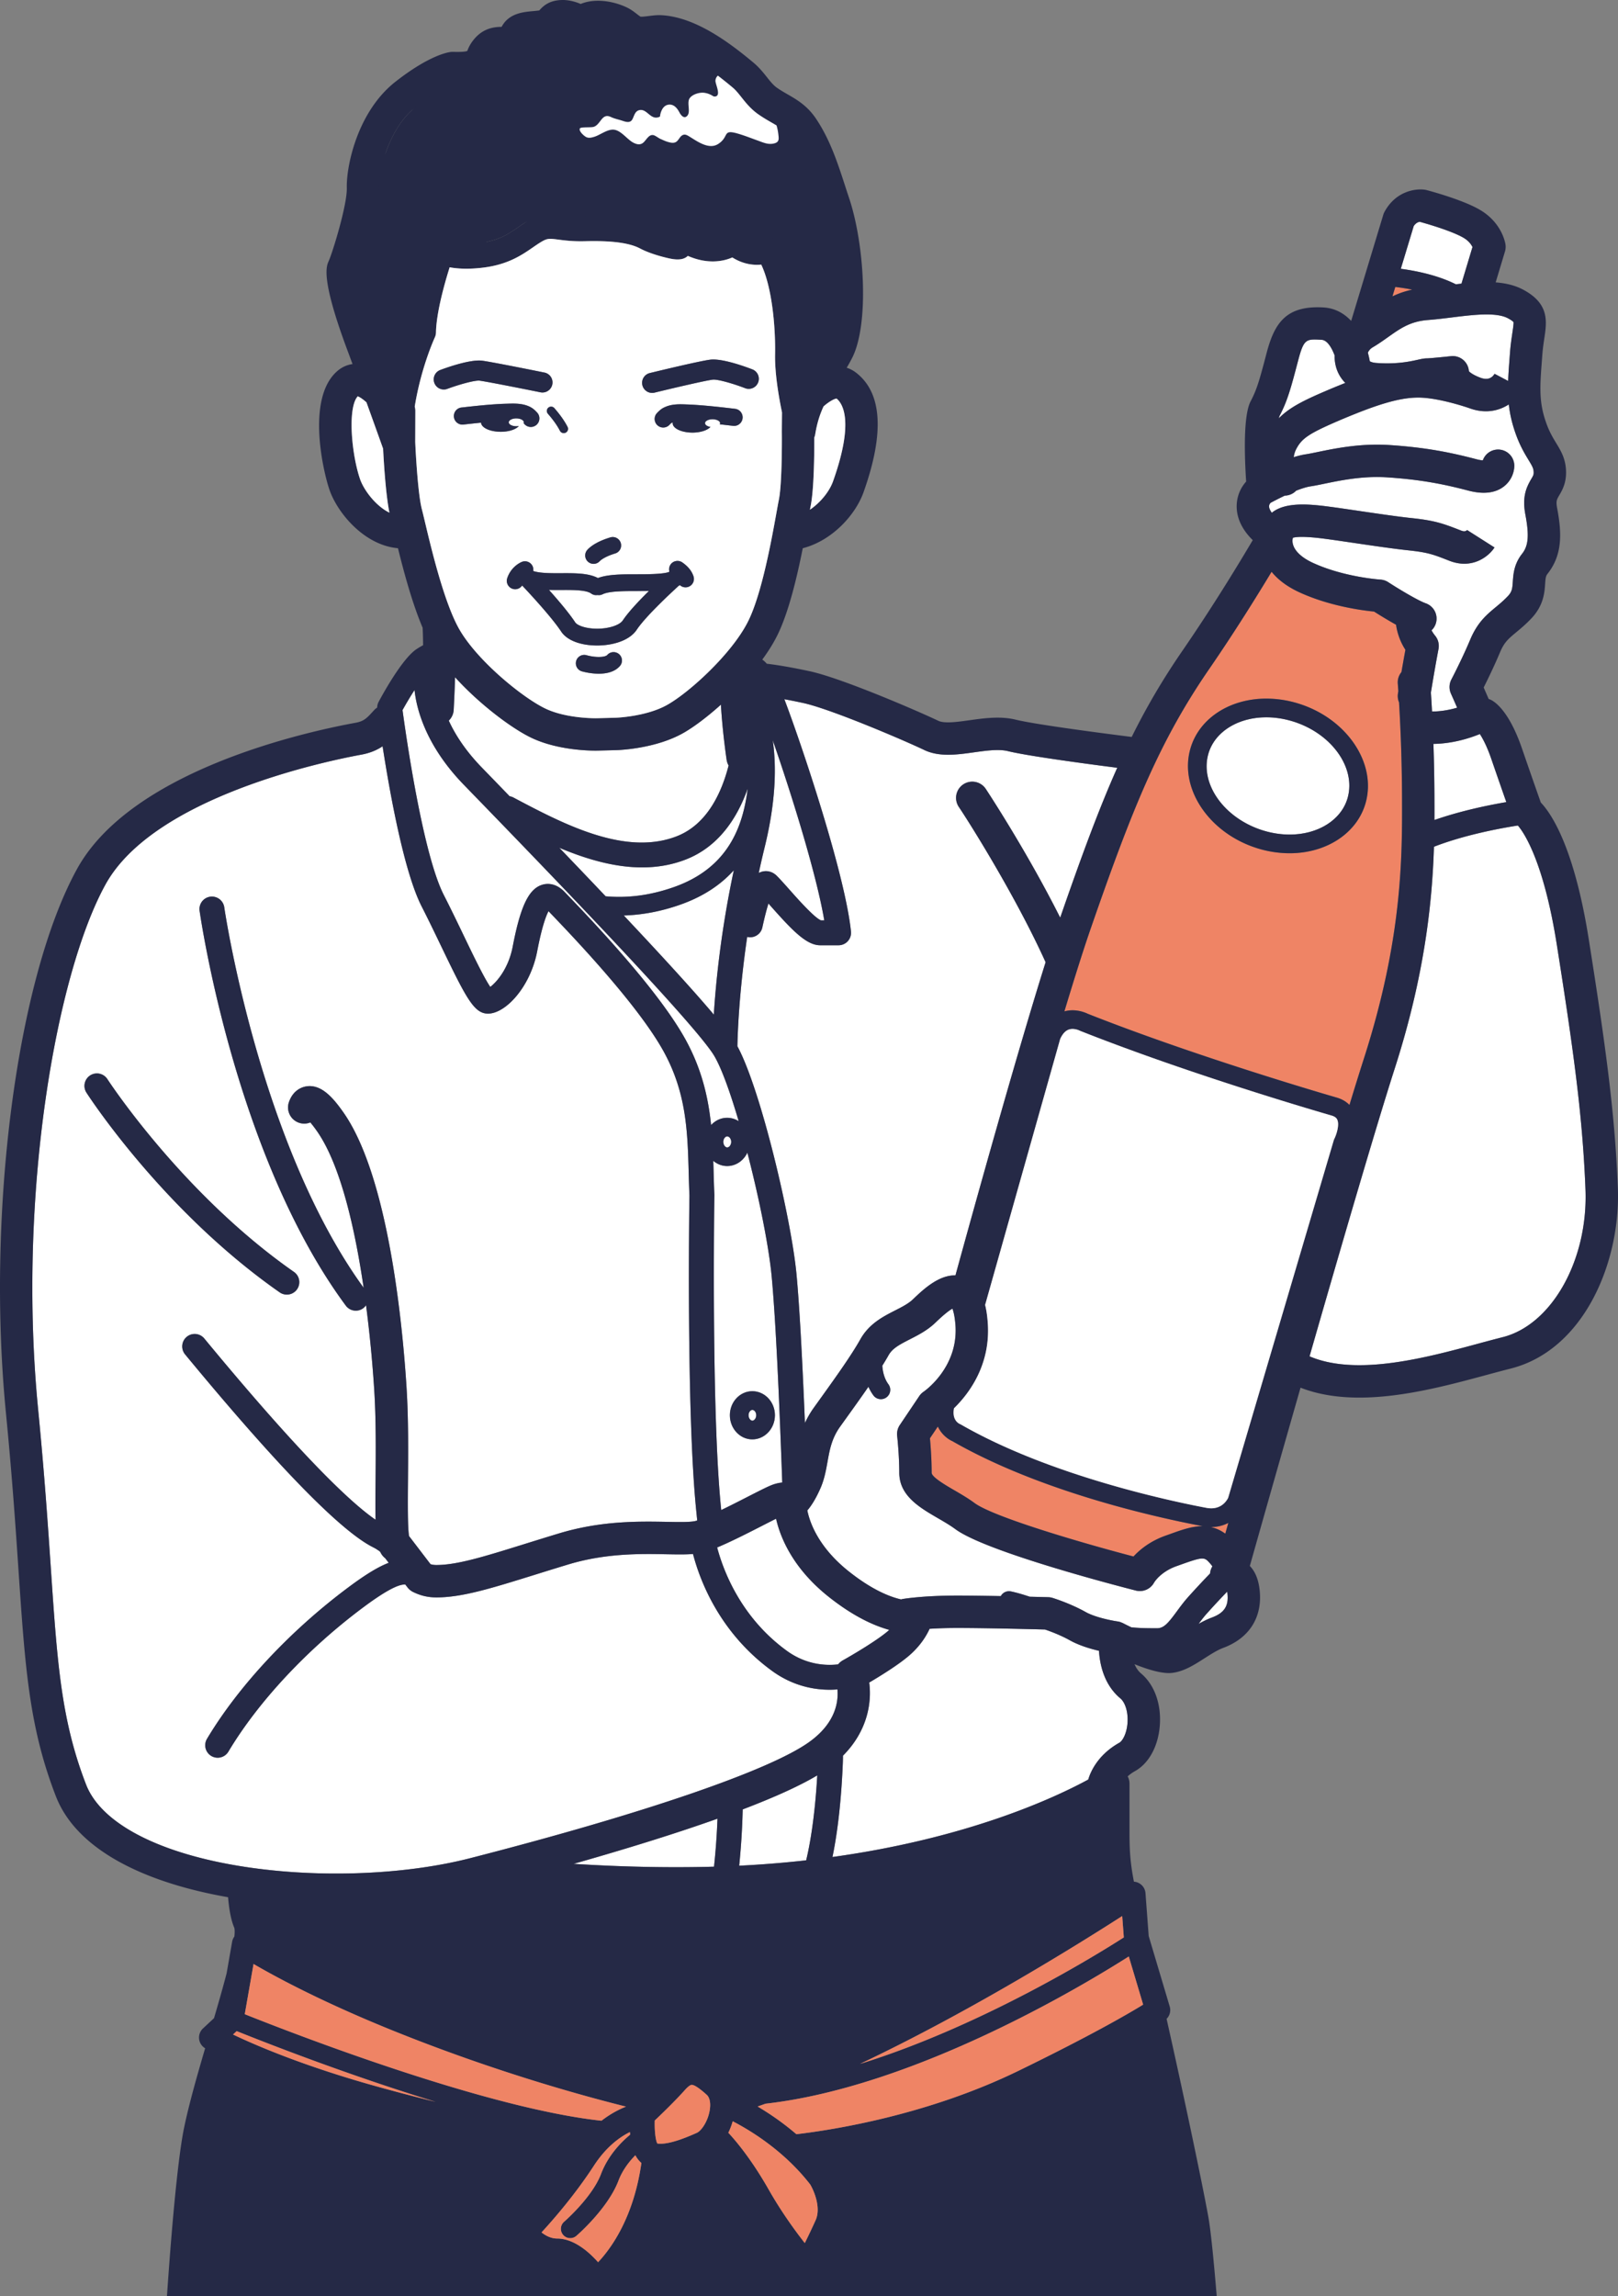 <?xml version="1.0" encoding="UTF-8"?> <svg xmlns="http://www.w3.org/2000/svg" id="_レイヤー_1" width="623.204" height="884.198" viewBox="0 0 467.403 663.148"><rect x="0" y="0" width="467.403" height="663.148" fill="#808080" stroke="none"/><defs><style>.cls-1{fill:#ef8465}.cls-1,.cls-2,.cls-3{stroke-width:0}.cls-2{fill:#252946}.cls-3{fill:#fff}</style></defs><path class="cls-2" d="M107.032 104.125s-15.176-28.743-5.463-44.142 23.673-38.142 23.673-38.142l42.212-16.175 43.022 10.074 29.504 34.37 6.657 40.715-15.407 30.431-6.294-48.165-28.741-4.106-44.157-4.917-17.993 9.023-8.803 5.464-8.961 42.701-9.25-17.13z"></path><path class="cls-3" d="M420.56 82.113c-5.346-2.678-11.655-3.916-15.902-4.48l3.734-12.34c.688-1.035 1.482-1.2 1.77-1.225 2.892.791 9.742 2.869 12.69 4.656 1.435.86 2.162 1.916 2.514 2.627l-3.186 10.577c-.54.06-1.08.121-1.62.185z"></path><path class="cls-1" d="M402.247 85.596l.822-2.713a64.62 64.62 0 0 1 4.883.77 25.78 25.78 0 0 0-5.705 1.943z"></path><path class="cls-3" d="M180.197 264.423c5.301-.162 10.666-1.166 16.024-3.026 7.021-2.427 12.083-5.949 15.76-10.034-3.711 17.393-5.193 32.37-5.782 41.677-5.978-7.088-15.284-17.238-26.002-28.617zm14.256-8.128c-6.668 2.314-13.06 3.147-19.499 2.582a3209.482 3209.482 0 0 0-13.377-14.013c7.644 3.219 15.823 5.667 23.914 5.667 4.246 0 8.465-.673 12.572-2.264 9.69-3.753 15.004-12.238 17.925-20.484-1.348 10.84-5.542 22.985-21.535 28.512z"></path><path class="cls-3" d="M195.463 241.553c-14.998 5.81-32.852-3.638-47.198-11.23a3.556 3.556 0 0 0-1.04-.342 5107.44 5107.44 0 0 0-5.593-5.774l-2.5-2.578c-4.766-4.917-7.692-9.561-9.49-13.49a4.659 4.659 0 0 0 1.419-3.11c.156-2.968.299-6.193.397-9.42 7.06 7.782 16.195 14.605 21.724 17.33 7.316 3.616 16.45 3.87 18.856 3.87.331 0 .536-.006.59-.007l5.486-.14c.457-.013 11.132-.352 19.223-4.921 2.929-1.646 6.867-4.576 10.915-8.212.448 7.773 1.58 15.458 1.65 15.928.089.597.29 1.15.574 1.642-2.026 7.92-6.24 17.056-15.013 20.454zm128.54 227.095c-.099-.04-.193-.087-.294-.12a4.64 4.64 0 0 0-.853-.209c-1.612-.227-6.412-1.152-9.176-2.688-4.521-2.537-9.418-4.05-9.625-4.112a4.682 4.682 0 0 0-1.24-.203c-.059-.002-2.197-.06-5.348-.137-1.902-.631-3.86-1.213-5.468-1.538a2.69 2.69 0 0 0-2.892 1.359c-4.37-.083-9-.15-12.608-.15-9.843 0-15.516.947-15.753.988-.151.025-.29.08-.435.12-3.156-.71-8.256-2.671-14.99-7.995-8.98-7.086-11.43-14.348-12.098-17.705 1.154-1.347 2.415-3.32 3.704-6.22 1.199-2.667 1.672-5.315 2.13-7.874.618-3.45 1.2-6.707 3.636-10.112l1.594-2.22c2.234-3.11 4.5-6.269 6.58-9.29.378.847.845 1.681 1.43 2.48a2.696 2.696 0 0 0 3.773.581 2.7 2.7 0 0 0 .582-3.773c-1.2-1.637-1.65-3.613-1.77-5.378a79.222 79.222 0 0 0 1.808-3.026c1.09-1.946 3.052-3.018 6.166-4.605 2.357-1.202 5.03-2.565 7.317-4.752.914-.876 3.414-3.27 4.965-4.09.274.708.652 2.085.856 4.583 1.008 12.424-9.06 19.323-9.162 19.392a4.697 4.697 0 0 0-1.278 1.276l-5.621 8.36a4.682 4.682 0 0 0-.766 3.144c.006.054.61 5.393.61 10.633 0 6.642 5.91 10.076 11.124 13.105 1.762 1.025 3.585 2.083 5.102 3.204 9.004 6.619 47.73 16.605 52.116 17.722a4.682 4.682 0 0 0 5.278-2.32c.038-.063 1.868-3.128 6.564-4.76l1.527-.545c6.25-2.241 6.483-1.983 7.996-.295.346.385.581.697.741.936a4.696 4.696 0 0 0-.665 2.055 239.071 239.071 0 0 0-6.34 6.808c-1.244 1.388-2.312 2.844-3.256 4.128-2.544 3.466-3.772 4.878-5.698 4.878-2.42 0-4.88-.004-7.426-.26a76.336 76.336 0 0 1-2.473-1.223c-.118-.061-.243-.101-.364-.152zm30.495-8.926c.018.112.038.216.055.349.474 3.704-.82 5.765-4.463 7.12-1.346.501-2.63 1.148-3.848 1.841.743-1.006 1.507-2.02 2.345-2.955a230.437 230.437 0 0 1 5.91-6.355zm64.774-263.471a4.68 4.68 0 0 0-.122 4.102c.01.022.675 1.497 1.782 4.048-2.07.607-4.58 1.1-7.252 1.1-.116-2.208-.23-4.051-.324-5.477a482.845 482.845 0 0 1 2.195-12.569 4.68 4.68 0 0 0-.97-3.84 9.925 9.925 0 0 1-1.044-1.554 4.68 4.68 0 0 0-1.656-7.802c-2.342-.833-7.9-4.19-10.853-6.11a4.682 4.682 0 0 0-2.273-.748c-.099-.006-10.503-.69-19.517-4.844-3.104-1.434-5.13-3.292-5.702-5.228-.262-.891-.162-1.606-.045-2 .857-.259 3.185-.52 9.4.31 1.828.235 4.763.667 7.87 1.125 5.594.824 11.934 1.758 15.95 2.175 5.81.61 7.34 1.21 11.879 2.992 6.768 2.687 11.556-1.314 13.14-3.804l-7.898-5.024s.03-.054.095-.14c-.526.684-1.224.53-1.9.262-5.174-2.031-7.539-2.882-14.344-3.595-3.822-.397-10.057-1.316-15.558-2.126-3.288-.484-6.128-.903-8.018-1.145-6.14-.82-12.877-1.38-16.715 1.745-.537-.748-.78-1.382-.784-1.837a1.436 1.436 0 0 1 .48-1.063c.795-.42 2.315-1.223 4.074-2.055a4.652 4.652 0 0 0 3.115-1.276c.044-.043.075-.093.117-.137 1.51-.597 2.998-1.082 4.216-1.267 1.137-.17 2.457-.442 3.985-.757 4.668-.966 11.064-2.286 18.076-1.837 9.854.645 16.49 1.988 23.42 3.808 4.351 1.152 7.829.763 10.325-1.159 2.233-1.718 3.03-4.225 3.03-5.998a4.68 4.68 0 0 0-9.094-1.561c-.403-.022-1.011-.104-1.875-.333-7.462-1.958-14.597-3.403-25.201-4.097-8.28-.532-15.679.998-20.576 2.01-1.39.287-2.589.535-3.479.668-1.112.168-2.284.46-3.48.832.078-.765.31-1.617.795-2.508 1.648-3.075 3.883-4.502 13.304-8.507 9.14-3.824 15.996-6.2 21.854-6.2 5.962 0 14.576 2.995 14.663 3.026l.014.003c4.66 1.753 8.622.814 11.487-1.052.28 2.553.84 5.161 1.837 8.047 1.287 3.76 2.765 6.192 3.843 7.968 1.165 1.916 1.5 2.521 1.5 3.68 0 .644-.12.87-.687 1.835-1.4 2.378-2.686 5.13-1.712 10.254 1.14 6.054.893 9.03-.95 11.365-2.323 2.937-2.526 5.894-2.675 8.053-.13 1.907-.196 2.864-1.417 4.16-1.255 1.321-2.43 2.297-3.566 3.24-2.57 2.134-5.227 4.34-7.33 9.355-2.37 5.645-5.399 11.43-5.43 11.487zM369.438 120.8a4.55 4.55 0 0 1 .168-.624c2.285-4.36 3.238-7.818 5.347-15.857 1.696-6.47 2.278-6.436 6.829-6.175 1.649.1 2.933 2.315 3.761 4.518-.025.963.07 1.931.292 2.886a10.515 10.515 0 0 0 2.79 5.054v.001c-1.42.562-2.886 1.16-4.423 1.803-6.752 2.87-11.426 4.992-14.764 8.394zm66.76-18.896l-.127 1.7c-.172 2.294-.33 4.402-.404 6.427l-3.917-2.062.047-.085c-.894 1.522-2.306 1.923-4.202 1.19-2.133-.814-2.975-1.543-3.263-1.855a4.679 4.679 0 0 0-5.163-4.347c-2.823.3-6.297.628-6.989.635-.811 0-1.562.168-2.6.4-2.137.476-6.116 1.364-12.011.923-.625-.047-1.332-.178-1.863-.481a26.77 26.77 0 0 0-.557-2.473 3.291 3.291 0 0 1 1.343-1.527c1.632-.954 3.08-1.981 4.48-2.975 3.59-2.546 6.425-4.556 11.568-4.946 2.243-.17 4.589-.462 6.857-.743 3.334-.415 6.917-.86 10.026-.86 2.464 0 4.63.28 6.139 1.076 1.363.722 1.641 1.112 1.653 1.128.086.375-.16 2.017-.357 3.336-.221 1.482-.498 3.327-.66 5.539z"></path><path class="cls-1" d="M367.33 165.151c-4.127 6.851-10.623 17.321-17.98 28.013-14.283 20.743-22.143 39.99-34.356 75.282-2.099 6.073-4.704 14.355-7.516 23.67 3.141-.876 5.943.304 6.697.67 32.43 12.831 71.562 24.11 71.958 24.223 1.69.489 2.863 1.283 3.695 2.138a933.724 933.724 0 0 1 4.193-13.477c11.15-34.7 11.059-58.359 10.992-75.634a497.675 497.675 0 0 0-.86-27.166 4.646 4.646 0 0 1-.324-2.54l.115-.722c-.093-1.35-.154-2.104-.156-2.136a4.658 4.658 0 0 1 1.061-3.359c.455-2.67.862-4.932 1.138-6.43a18.027 18.027 0 0 1-2.703-7.24c-2.514-1.398-4.988-2.935-6.354-3.802-3.379-.325-12.856-1.55-21.613-5.585-3.783-1.748-6.303-3.835-7.987-5.905zm-1.529 36.627c3.06 0 6.152.471 9.19 1.4 13.932 4.264 22.698 17.1 19.542 28.616-2.403 8.763-11.242 14.651-21.993 14.651a31.4 31.4 0 0 1-9.191-1.4c-13.93-4.281-22.689-17.119-19.528-28.614 2.395-8.764 11.228-14.653 21.98-14.653zm-16.072 239.264c.06 0 .123.008.181.008a10.53 10.53 0 0 0 4.93-1.19l-.88 3.106c-1.403-1.014-2.815-1.626-4.231-1.924zm-11.403 1.922l-1.457.52c-4.56 1.584-7.586 4.078-9.423 6.073-16.111-4.22-40.561-11.498-45.89-15.415-1.922-1.42-3.971-2.611-5.954-3.762-2.418-1.406-6.465-3.757-6.465-5.013 0-3.925-.296-7.794-.495-9.954l2.277-3.386c1.037 2.218 2.806 3.597 4.169 4.201 25.56 14.67 59.077 22.068 72.354 24.575-3.052-.013-6.11 1.082-9.116 2.16z"></path><path class="cls-3" d="M414.237 244.564c8.899-3.455 19.236-5.352 24.238-6.132 1.472 1.685 7.374 9.767 11.264 34.487 4.953 31.314 7.453 49.863 8.265 70.59.804 20.357-9.692 39.113-23.896 42.7a432.062 432.062 0 0 0-7.203 1.906c-14.935 4.039-35.001 9.46-48.61 3.634 9.027-31.408 19.218-66.357 24.637-83.216 8.66-26.949 10.801-48 11.305-63.969zm.137-14.564a505.904 505.904 0 0 0-.29-15.138c5.497-.074 10.342-1.597 13.41-2.848.88 1.344 2.08 3.605 3.334 7.255a2201.98 2201.98 0 0 0 4.31 12.404c-5.14.875-13.124 2.503-20.762 5.167.014-2.42.006-4.7-.002-6.84zM165.701 538.33c13.368-3.791 28.312-8.324 41.56-13.04a200.475 200.475 0 0 1-1 13.86c-.567.014-1.13.032-1.701.045-12.59.28-25.605-.02-38.859-.865zm48.85-15.72c8.66-3.304 16.2-6.642 21.536-9.828-.749 13.058-2.352 21.034-3.21 24.533-6.132.69-12.58 1.223-19.34 1.557a211.25 211.25 0 0 0 1.014-16.263zm28.886-12.576c.05-.974.076-1.956.078-2.937 7.17-7.203 8.343-15.477 7.583-21.128 3.448-2.035 8.873-5.4 11.903-8.116 3.013-2.704 4.661-5.471 5.536-7.403 2.153-.136 4.819-.24 7.962-.24 8.3 0 22.172.358 25.38.444 1.257.424 4.397 1.556 7.239 3.15 2.611 1.45 5.83 2.409 8.353 3 .244 4.007 1.481 9.816 6.164 13.728 1.523 1.288 2.355 4.284 2.047 7.436-.275 2.838-1.398 4.869-2.365 5.407-6.559 3.677-8.49 8.996-8.942 10.614-9.718 5.272-34.7 16.925-73.896 22.372 1.044-4.994 2.399-13.6 2.958-26.327zm-16.146-33.235c-13.385-9.724-18.404-23.336-20.122-29.846 3.973-1.65 8.844-4.138 12.951-6.238 1.527-.78 2.925-1.497 4.07-2.062 1.166 5.176 4.69 14.259 15.33 22.654 7.056 5.58 12.95 8.235 17.373 9.45l-.14.127c-3.079 2.76-10.632 7.2-13.282 8.677-.54.301-.993.7-1.36 1.156-3.223.384-9.05.271-14.82-3.918z"></path><path class="cls-3" d="M30.428 255.544c-14.271 25.998-25.436 89.773-19.414 151.493 1.81 18.469 2.802 33.06 3.676 45.931 1.856 27.358 2.977 43.87 10.175 62.455 4.233 10.931 20.154 19.47 43.68 23.427 21.893 3.683 47.623 2.87 67.15-2.12 50.142-12.86 86.838-25.44 98.168-33.659 7.616-5.496 8.371-11.666 8.05-15.116-.695.054-1.448.089-2.252.089-4.52 0-10.604-1.066-16.601-5.42-15.23-11.064-20.889-26.189-22.865-33.787-2.162.175-4.694.13-7.746.073-7.406-.139-17.551-.331-28.457 3-3.487 1.057-6.67 2.05-9.598 2.96-12.585 3.919-20.899 6.508-28.334 6.508-3.048 0-5.156-.818-6.652-1.53a4.688 4.688 0 0 1-1.708-1.383l-.646-.845c-.114.015-.225.043-.342.047-2.055.072-6.016 2.286-11.774 6.58-16.104 11.999-30.304 27.188-38.96 41.675a3.6 3.6 0 1 1-6.18-3.694c9.121-15.265 24.006-31.214 40.836-43.754 4.948-3.69 8.629-5.944 11.658-7.086l-1.024-1.34c-.61-.468-1.086-1.084-1.466-1.882a13.124 13.124 0 0 0-1.967-1.239c-9.394-4.673-27.687-23.43-54.372-55.746a3.6 3.6 0 0 1 5.553-4.584c29.337 35.53 43.138 48.024 49.476 52.347-.07-3.036-.038-6.822.003-11.575.072-8.171.152-17.432-.398-26.089a380.51 380.51 0 0 0-2.354-24.293 3.58 3.58 0 0 1-.817.868 3.596 3.596 0 0 1-5.035-.756c-31.754-42.965-41.82-111.149-42.232-114.03a3.6 3.6 0 0 1 3.052-4.074 3.609 3.609 0 0 1 4.074 3.053c.098.683 10.074 68.293 40.26 109.892-2.452-16.738-6.619-35.54-13.567-45.357a32.967 32.967 0 0 0-1.83-2.39 4.68 4.68 0 0 1-6.184-5.86c1.256-3.649 3.995-4.413 5.114-4.572 4.245-.603 7.578 3.214 10.544 7.42 13.156 18.587 17.192 61.792 18.317 79.505.571 8.994.485 18.848.417 26.764-.054 6.178-.12 13.759.317 16.22l6.197 8.108c.493.155 1.014.24 1.69.24 6.012 0 13.785-2.42 25.552-6.085 2.947-.917 6.152-1.915 9.654-2.977 12.323-3.763 23.32-3.553 31.36-3.405 3.65.069 7.097.135 8.483-.305.094-.03.199-.069.299-.102-.11-1.087-.22-2.188-.329-3.304-2.792-28.251-1.972-86.838-1.917-90.61-.096-2.164-.155-4.32-.214-6.472-.324-11.863-.63-23.067-7.25-35.087-7.519-13.642-26.414-33.365-32.624-39.846l-.619-.647c-.71 1.322-1.9 4.418-3.272 11.575-1.974 10.309-9.125 18.012-14.2 18.012-3.996 0-6.258-4.334-13.488-19.367-1.828-3.8-3.717-7.73-5.704-11.623-5.073-9.947-9.166-32.672-11.27-46.223-1.55 1.035-3.487 1.917-6.063 2.4-9.913 1.808-60.068 12.118-74.03 37.592zm.588 56.13c.212.329 21.587 33.122 53.88 55.68a3.6 3.6 0 1 1-4.122 5.903c-33.443-23.36-54.91-56.288-55.807-57.678a3.6 3.6 0 0 1 6.049-3.905z"></path><path class="cls-3" d="M206.36 345.012c.004.073.005.146.004.218-.01.614-.904 61.73 1.881 89.904l.1 1.013c2.56-1.233 5.237-2.602 7.513-3.765 2.613-1.337 4.87-2.492 6.34-3.144 1.346-.608 2.602-.942 3.774-1.033-1.027-28.929-2.022-48.381-3.034-59.334-.803-8.72-3.658-22.916-7.042-35.948-1.074 2.287-3.284 3.865-5.837 3.865-1.515 0-2.906-.567-4.01-1.508.034 1.097.067 2.191.096 3.281.058 2.147.117 4.295.216 6.451zm4.483 63.742c0-3.824 2.908-6.935 6.482-6.935 3.602 0 6.533 3.111 6.533 6.935 0 3.848-2.93 6.98-6.533 6.98-3.574 0-6.482-3.132-6.482-6.98zm-74.38-179.534c17.531 18.077 64.095 66.092 69.849 75.72v.003c2.105 3.532 4.63 10.559 7.077 18.89a6.186 6.186 0 0 0-3.33-.982c-1.817 0-3.46.809-4.638 2.106-.821-7.966-2.688-16.175-7.417-24.76-7.973-14.468-27.36-34.703-33.731-41.353l-1.134-1.186c-2.607-2.734-5.152-2.508-6.44-2.13-3.937 1.157-6.344 6.167-8.587 17.87-1.23 6.42-4.66 10.273-6.477 11.645-1.804-2.606-5.004-9.262-7.65-14.765-1.847-3.839-3.755-7.808-5.78-11.775-6.104-11.966-11.011-46.644-11.924-53.408 1.074-1.94 2.29-3.97 3.468-5.79.543 5.204 3.088 15.86 14.213 27.335l2.501 2.58zm148.279-1.393a4.68 4.68 0 1 0-7.756 5.24c2.9 4.293 16.34 25.578 25.065 44.854-8.661 27.574-21.011 72.115-26.044 90.447-4.894-.137-9.426 4.182-12.305 6.938-1.292 1.236-3.141 2.178-5.098 3.176-3.54 1.805-7.55 3.85-10.079 8.367-2.662 4.742-7.328 11.24-11.84 17.523l-1.602 2.231a26.634 26.634 0 0 0-2.558 4.407c-.81-19.917-1.607-34.024-2.417-42.8-1.458-15.836-10.302-53.499-17.091-66.027.06-3.301.445-15.367 2.831-31.589.033.009.063.025.098.032a3.6 3.6 0 0 0 4.282-2.755c.7-3.229 1.294-5.423 1.76-6.904l.698.785c6.22 7.011 10.284 11.269 14.245 11.269h5.313a3.6 3.6 0 0 0 3.582-3.965c-1.677-16.458-14.181-53.815-19.247-67.103 1.541.282 3.348.638 5.437 1.09 7.973 1.734 29.119 10.771 34.987 13.583 4.344 2.069 9.437 1.357 14.361.67 3.514-.492 7.149-1 9.809-.346 5.688 1.398 22.669 3.667 31.57 4.808-5.32 11.952-10.376 25.67-16.477 43.289-9.791-19.49-21.394-37.026-21.524-37.22z"></path><path class="cls-3" d="M238.11 265.82h-.956c-1.889-.738-6.732-6.197-9.082-8.847-1.455-1.637-2.71-3.052-3.73-4.055-1.174-1.158-2.785-1.579-4.31-1.125-.292.087-.573.2-.847.34a264.717 264.717 0 0 1 1.7-7.39c3.296-13.408 3.425-23.537 2.345-30.937 5.208 14.969 12.575 38.416 14.88 52.014z"></path><path class="cls-2" d="M1.699 407.948c1.797 18.332 2.783 32.848 3.652 45.654 1.917 28.242 3.074 45.29 10.785 65.201 6.1 15.752 26.157 25.045 49.747 29.168.333 3.908.928 6.837 1.814 8.876.128.55.12 1.399.006 2.483a3.578 3.578 0 0 0-.64 1.478l-1.6 9.152c-1.072 4.117-2.382 8.67-3.638 12.945l-3.186 2.966a3.602 3.602 0 0 0-1.124 3.053 3.599 3.599 0 0 0 1.746 2.675c-2.382 8.104-4.686 16.208-6.106 23.064-1.585 7.733-3.37 25.661-4.92 48.485h303.243c-.913-11.048-1.755-19.122-2.416-22.846-1.788-9.892-7.24-35.748-12.06-57.198a3.596 3.596 0 0 0 .902-3.565l-6.071-20.356-.927-12.38a3.6 3.6 0 0 0-3.343-3.322c-1.274-6.555-1.276-10.235-1.276-15.514v-12.79c0-.752-.19-1.473-.52-2.12a11.558 11.558 0 0 1 2.115-1.511c3.89-2.166 6.556-6.906 7.117-12.671.618-6.36-1.379-12.158-5.342-15.508-.871-.728-1.481-1.678-1.912-2.697 3.447 1.388 7.17 2.564 9.903 2.565.301 0 .59-.015.865-.044 3.428-.373 6.478-2.327 9.426-4.217 1.823-1.167 3.706-2.375 5.417-3.012 7.682-2.857 11.504-9.08 10.482-17.073-.361-2.854-1.303-5.056-2.788-6.594 1.65-5.844 7.576-26.815 14.647-51.49 5.28 2.058 11.059 2.863 16.998 2.863 12.554 0 25.828-3.59 36.653-6.518 2.483-.67 4.847-1.31 7.049-1.865 21.237-5.364 31.8-30.868 30.96-52.143-.83-21.195-3.361-40.003-8.373-71.682-4.225-26.854-10.894-36.546-13.88-39.665-.82-2.32-2.893-8.213-5.425-15.57-3.545-10.319-7.406-13.256-8.901-14.04a4.642 4.642 0 0 0-.736-.3 497.654 497.654 0 0 0-1.443-3.316c1.154-2.295 3.07-6.22 4.732-10.184 1.217-2.9 2.447-3.921 4.68-5.775 1.282-1.065 2.737-2.273 4.386-4.01 3.53-3.745 3.786-7.479 3.956-9.95.115-1.68.193-2.276.68-2.892 4.265-5.404 4.205-11.466 2.803-18.907-.4-2.1-.133-2.554.58-3.765.79-1.34 1.983-3.367 1.983-6.583 0-3.833-1.455-6.226-2.862-8.542-.997-1.641-2.028-3.339-2.99-6.15-2.019-5.841-1.689-10.231-1.142-17.505l.128-1.718c.137-1.86.373-3.442.582-4.838.74-4.942 1.504-10.053-6.178-14.124-2.367-1.248-5.038-1.847-7.871-2.064l2.686-8.917a4.684 4.684 0 0 0 .142-2.075c-.098-.626-1.133-6.221-7.21-9.862-4.78-2.898-14.443-5.509-15.53-5.797a4.639 4.639 0 0 0-.52-.107c-2.828-.41-8.466.459-11.67 6.36-.153.28-.276.574-.368.879l-9.273 30.64c-2.012-2.144-4.635-3.678-7.988-3.883-10.706-.618-14.131 4.354-16.436 13.145-2.056 7.84-2.794 10.484-4.61 13.936-2.124 4.035-1.815 15.411-1.305 23.208a10.659 10.659 0 0 0-2.714 6.486c-.17 2.69.597 6.478 4.617 10.43-3.478 5.899-11.2 18.704-20.246 31.852-5.691 8.265-10.389 16.26-14.719 24.996-7.164-.903-27.63-3.546-33.515-4.993-4.407-1.083-9.151-.42-13.338.165-3.556.497-7.234 1.01-9.032.154-5.732-2.746-27.79-12.272-37.037-14.284-6.8-1.47-10.916-2.013-12.492-2.19-.42-.496-.852-.892-1.306-1.186 1.668-2.279 3.137-4.592 4.275-6.87 3.312-6.606 5.741-16.868 7.421-25.301 8.437-2.178 15.183-9.544 17.554-16.161 6.105-17.13 5.374-28.754-2.17-34.558a8.836 8.836 0 0 0-2.688-1.414 51.553 51.553 0 0 0 1.555-2.805c4.992-9.762 3.616-32.915-.9-46.316-.389-1.156-.77-2.327-1.15-3.503-2.096-6.452-4.264-13.124-8.267-19.155-2.546-3.867-5.605-5.63-8.304-7.184-1.062-.612-2.065-1.19-3.091-1.908-1.05-.736-1.903-1.81-2.89-3.053-1.046-1.316-2.231-2.807-3.88-4.192C210.371 12 200.77 4.939 191.116 4.392c-1.251-.075-2.48.082-3.671.232-.752.094-2.012.255-2.43.176-.134-.057-.709-.5-1.09-.795-.798-.616-1.79-1.382-3.071-1.963-4.02-1.83-9.121-2.556-13.11-.898-1.762-.762-3.62-1.154-5.153-1.144-3.653.008-5.463 1.495-6.75 2.948l-.048.056c-.407.081-1.228.155-1.8.207-2.67.24-6.329.571-8.524 3.628-.19.265-.382.57-.558.918-2.757.008-5.859.691-8.408 4.14-.83 1.123-1.254 2.09-1.5 2.808-.775.336-2.81.3-4.023.275l-.139-.002a4.84 4.84 0 0 0-.64.032c-.986.118-6.385 1.084-15.961 8.593-10.989 8.617-14.215 24.359-14.056 30.633.144 4.966-4.182 18.888-5.226 21.158-.706 1.575-2.318 5.172 5.517 26.09.395 1.052.856 2.296 1.36 3.664a8.494 8.494 0 0 0-4.435 2.06c-8.992 7.851-4.028 29.066-2.205 34.316 2.32 6.647 10.006 15.959 19.77 16.821 1.713 6.952 4.133 15.921 7.122 22.964.076 1.437.12 3.134.133 5.05-.579.306-1.194.664-1.854 1.097-4.007 2.626-9.418 12.332-10.98 15.245a3.592 3.592 0 0 0-.425 1.665 4.62 4.62 0 0 0-.878.733l-.32.351c-1.724 1.894-2.589 2.845-4.959 3.29-14.98 2.732-64.984 13.843-80.583 42.302C4.878 282.637-3.946 350.092 1.7 407.948zM133.962 226.64l2.501 2.58c17.531 18.077 64.095 66.092 69.849 75.72v.003c2.105 3.532 4.63 10.559 7.077 18.89a6.186 6.186 0 0 0-3.33-.982c-1.817 0-3.46.809-4.638 2.106-.821-7.966-2.688-16.175-7.417-24.76-7.973-14.468-27.36-34.703-33.731-41.353l-1.134-1.186c-2.607-2.734-5.152-2.508-6.44-2.13-3.937 1.157-6.344 6.167-8.587 17.87-1.23 6.42-4.66 10.273-6.477 11.645-1.804-2.606-5.004-9.262-7.65-14.765-1.847-3.839-3.755-7.808-5.78-11.775-6.104-11.966-11.011-46.644-11.924-53.408 1.074-1.94 2.29-3.97 3.468-5.79.543 5.204 3.088 15.86 14.213 27.335zm72.402 118.59c0-.072 0-.145-.003-.218a341.598 341.598 0 0 1-.216-6.45c-.03-1.09-.062-2.185-.097-3.282 1.105.941 2.496 1.508 4.01 1.508 2.554 0 4.764-1.578 5.838-3.865 3.384 13.032 6.24 27.228 7.042 35.948 1.012 10.953 2.007 30.405 3.034 59.334-1.172.09-2.428.425-3.774 1.033-1.47.652-3.727 1.807-6.34 3.144-2.276 1.163-4.952 2.532-7.513 3.765l-.1-1.013c-2.785-28.174-1.891-89.29-1.881-89.904zm34.115 191.131c1.044-4.994 2.399-13.6 2.958-26.327.05-.974.076-1.956.078-2.937 7.17-7.203 8.343-15.477 7.583-21.128 3.448-2.035 8.873-5.4 11.903-8.116 3.013-2.704 4.661-5.471 5.536-7.403 2.153-.136 4.819-.24 7.962-.24 8.3 0 22.172.358 25.38.444 1.257.424 4.397 1.556 7.239 3.15 2.611 1.45 5.83 2.409 8.353 3 .244 4.007 1.481 9.816 6.164 13.728 1.523 1.288 2.355 4.284 2.047 7.436-.275 2.838-1.398 4.869-2.365 5.407-6.559 3.677-8.49 8.996-8.942 10.614-9.718 5.272-34.7 16.925-73.896 22.372zm83.701 17.05l.463 6.172c-8.274 5.298-41.393 25.726-76.213 36.533 31.887-15.07 63.57-34.868 75.75-42.705zm-82.07-72.694c-3.222.384-9.048.271-14.819-3.918-13.385-9.724-18.404-23.336-20.122-29.846 3.973-1.65 8.844-4.138 12.951-6.238 1.527-.78 2.925-1.497 4.07-2.062 1.166 5.176 4.69 14.259 15.33 22.654 7.056 5.58 12.95 8.235 17.373 9.45l-.14.127c-3.079 2.76-10.632 7.2-13.282 8.677-.54.301-.993.7-1.36 1.156zm-32.051-149.33c-.5 0-1.082-.691-1.082-1.582s.571-1.553 1.082-1.553c.613 0 1.132.71 1.132 1.553s-.529 1.582-1.132 1.582zm5.929-103.604c-1.348 10.84-5.542 22.985-21.535 28.512-6.668 2.314-13.06 3.147-19.499 2.582a3209.482 3209.482 0 0 0-13.377-14.013c7.644 3.219 15.823 5.667 23.914 5.667 4.246 0 8.465-.673 12.572-2.264 9.69-3.753 15.004-12.238 17.925-20.484zm-20.525 13.77c-14.998 5.81-32.852-3.638-47.198-11.23a3.556 3.556 0 0 0-1.04-.342 5107.44 5107.44 0 0 0-5.593-5.774l-2.5-2.578c-4.766-4.917-7.692-9.561-9.49-13.49a4.659 4.659 0 0 0 1.419-3.11c.156-2.968.299-6.193.397-9.42 7.06 7.782 16.195 14.605 21.724 17.33 7.316 3.616 16.45 3.87 18.856 3.87.331 0 .536-.006.59-.007l5.486-.14c.457-.013 11.132-.352 19.223-4.921 2.929-1.646 6.867-4.576 10.915-8.212.448 7.773 1.58 15.458 1.65 15.928.089.597.29 1.15.574 1.642-2.026 7.92-6.24 17.056-15.013 20.454zm16.519 9.81c-3.712 17.393-5.194 32.37-5.783 41.677-5.978-7.088-15.284-17.238-26.002-28.617 5.301-.162 10.666-1.166 16.024-3.026 7.021-2.427 12.083-5.949 15.76-10.034zm-108.643-136.89c.645.22 1.674.962 2.522 1.738a4749.154 4749.154 0 0 1 4.81 13.39c.195 3.886.75 13.173 1.823 18.468-4.085-2.008-7.418-6.637-8.46-9.622-2.466-7.107-3.71-20.655-.695-23.974zm130.634 32.747c.075-.4.146-.774.209-1.084.988-4.912 1.062-15.43 1.048-19.755.124-.312.221-.64.277-.985.514-3.2 1.35-5.743 2.396-8.01 1.308-1.18 3.003-2.213 3.765-2.265 1.825 1.495 5.097 6.726-1.03 23.916-1.041 2.906-3.57 6.074-6.665 8.183zm-2.873-44.68c.072-3.766.097-23.057-6.52-32.331-1.063-1.49-2.909-2.032-4.51-1.144-.2.081-2.77 1.049-5.9-1.72-1.413-1.25-3.42-1.322-4.77 0-.23.18-2.927 2.14-7.872-.06-3.092-2.42-7.309-4.852-10.55-3.45-1.112.49-1.787 1.164-2.195 1.827a12.225 12.225 0 0 1-.507-.253c-4.226-2.246-10.405-3.18-19.457-2.936-2.904.072-4.842-.177-6.554-.4-2.769-.361-5.384-.702-8.898 1.206-1.25.684-2.392 1.472-3.496 2.235-2.922 2.02-5.683 3.928-10.987 4.615-6.195.797-9.087-.337-9.509-.523-.908-.61-1.954-.708-3.003-.37-1.068.344-1.812 1.232-2.187 2.29-.21.588-4.988 14.16-5.415 23.598-.856 1.953-3.22 7.72-4.984 15.48a1230.95 1230.95 0 0 0-4.547-12.409c-4.149-11.076-5.591-17.578-5.575-19.353 1.532-3.692 6.075-18.054 5.876-24.861-.123-4.89 2.908-17.077 10.475-23.013 6.434-5.043 10.216-6.347 11.196-6.622 2.208.037 5.073.022 7.599-1.09 2.897-1.297 4.285-2.772 4.977-5.27q.086-.313.245-.527c.191-.26.296-.335.297-.336.295-.083 1.574.028 2.508.109.576.05 1.186.102 1.834.142a4.669 4.669 0 0 0 3.871-1.66 4.677 4.677 0 0 0 1.097-3.061c.418-.05.858-.09 1.196-.12 1.506-.136 3.063-.277 4.547-.859 1.701-.67 2.698-1.667 3.281-2.313.505.02 1.548.38 1.89.654.897.89 2.095 1.348 3.357 1.334 1.264-.023 2.442-.577 3.305-1.5.49-.447 3.196-.455 5.768.715.294.133.765.498 1.221.85 1.034.797 2.319 1.79 4.116 2.346 2.174.67 4.362.393 6.293.151.736-.092 1.568-.203 1.968-.174 5.405.306 11.455 4.027 16.794 8.104a124.127 124.127 0 0 1 4.282 3.432c.917.771 1.678 1.73 2.56 2.84 1.259 1.584 2.686 3.38 4.849 4.896 1.366.957 2.654 1.7 3.79 2.354.53.305 1.013.585 1.468.862 1.526.93 2.672 1.81 3.7 3.373 3.305 4.978 5.183 10.762 7.172 16.885.392 1.205.782 2.406 1.182 3.596 4.502 13.36 4.553 32.977 1.436 39.073-1.122 2.198-2.37 4.116-3.691 6.146-.864 1.328-1.735 2.67-2.575 4.092-.299-2.378-.484-4.75-.448-6.85zm-14.994 76.92c-4.66 9.336-16.947 20.522-23.362 24.126-6.047 3.415-14.796 3.716-14.884 3.719l-5.479.14c-.083 0-8.84.174-15.056-2.9-6.604-3.253-19.49-13.763-24.664-22.83-4.356-7.661-8.056-23.214-9.835-30.688a210.95 210.95 0 0 0-.971-3.989c-1.065-4.094-1.73-15.262-1.904-19.365l.033-9.022a4.646 4.646 0 0 0-.176-1.219c1.826-11.34 5.744-19.84 5.796-19.951.213-.456.329-.953.34-1.456.115-5.796 2.506-14.23 3.949-18.82 2.274.42 5.525.63 9.913.064 7.038-.91 10.986-3.64 14.16-5.832.993-.687 1.933-1.336 2.845-1.835 1.454-.788 2.102-.705 4.525-.39 1.777.232 4.205.552 7.671.459 7.663-.206 12.849.48 15.889 2.096 2.412 1.283 5.536 2.153 6.766 2.468 2.395.612 5.3 1.356 7.04-.327 5.407 2.368 9.916 1.74 12.851.451 3.027 1.907 6.002 2.307 8.35 2.067 2.962 6.139 4.164 17.322 3.998 25.983-.092 5.338 1.007 11.92 2 16.709-.027 3.057-.043 5.512-.043 5.512.049 4.112-.009 15.47-.85 19.653-.19.93-.433 2.275-.728 3.92-1.368 7.58-4.212 23.355-8.174 31.258zm7.124 34.346c5.208 14.969 12.575 38.416 14.88 52.014h-.956c-1.889-.738-6.732-6.197-9.082-8.847-1.455-1.637-2.71-3.052-3.73-4.055-1.174-1.158-2.785-1.579-4.31-1.125-.292.087-.573.2-.847.34a264.717 264.717 0 0 1 1.7-7.39c3.296-13.408 3.425-23.537 2.345-30.937zm99.513 7.952c-5.32 11.952-10.376 25.67-16.477 43.289-9.791-19.49-21.394-37.026-21.524-37.22a4.68 4.68 0 1 0-7.756 5.24c2.9 4.293 16.34 25.578 25.065 44.854-8.661 27.574-21.011 72.115-26.044 90.447-4.894-.137-9.426 4.182-12.305 6.938-1.292 1.236-3.141 2.178-5.098 3.176-3.54 1.805-7.55 3.85-10.079 8.367-2.662 4.742-7.328 11.24-11.84 17.523l-1.602 2.231a26.634 26.634 0 0 0-2.558 4.407c-.81-19.917-1.607-34.024-2.417-42.8-1.458-15.836-10.302-53.499-17.091-66.027.06-3.301.445-15.367 2.831-31.589.033.009.063.025.098.032a3.6 3.6 0 0 0 4.282-2.755c.7-3.229 1.294-5.423 1.76-6.904l.698.785c6.22 7.011 10.284 11.269 14.245 11.269h5.313a3.6 3.6 0 0 0 3.582-3.965c-1.677-16.458-14.181-53.815-19.247-67.103 1.541.282 3.348.638 5.437 1.09 7.973 1.734 29.119 10.771 34.987 13.583 4.344 2.069 9.437 1.357 14.361.67 3.514-.492 7.149-1 9.809-.346 5.688 1.398 22.669 3.667 31.57 4.808zm44.587-56.607c1.684 2.07 4.204 4.157 7.987 5.905 8.757 4.035 18.234 5.26 21.613 5.585 1.366.867 3.84 2.404 6.354 3.802a18.027 18.027 0 0 0 2.703 7.24c-.276 1.498-.683 3.76-1.138 6.43a4.658 4.658 0 0 0-1.061 3.36c.002.031.063.785.156 2.135l-.115.723a4.646 4.646 0 0 0 .324 2.54c.345 5.768.816 15.654.86 27.165.067 17.275.157 40.934-10.992 75.634a933.724 933.724 0 0 0-4.193 13.477c-.832-.855-2.005-1.65-3.695-2.138-.396-.113-39.528-11.392-71.958-24.223-.754-.366-3.556-1.546-6.697-.67 2.812-9.315 5.417-17.597 7.516-23.67 12.213-35.292 20.073-54.539 34.357-75.282 7.356-10.692 13.852-21.162 17.98-28.013zm21.294-54.548c-1.419.562-2.885 1.16-4.422 1.803-6.752 2.87-11.426 4.992-14.764 8.394a4.55 4.55 0 0 1 .168-.624c2.285-4.36 3.238-7.818 5.347-15.857 1.696-6.47 2.278-6.436 6.829-6.175 1.649.1 2.933 2.315 3.761 4.518-.025.963.07 1.931.292 2.886a10.515 10.515 0 0 0 2.79 5.054v.001zm14.445-27.72a64.62 64.62 0 0 1 4.883.77 25.78 25.78 0 0 0-5.705 1.943l.822-2.713zm22.297-11.532l-3.186 10.577c-.54.06-1.08.121-1.62.185-5.346-2.678-11.655-3.916-15.902-4.48l3.734-12.34c.688-1.035 1.482-1.2 1.77-1.225 2.892.791 9.742 2.869 12.69 4.656 1.435.86 2.162 1.916 2.514 2.627zm11.492 25.014c-.221 1.482-.498 3.327-.66 5.539l-.127 1.7c-.172 2.294-.33 4.402-.404 6.427l-3.917-2.062.047-.085c-.894 1.522-2.306 1.923-4.202 1.19-2.133-.814-2.975-1.543-3.263-1.855a4.679 4.679 0 0 0-5.163-4.347c-2.823.3-6.297.628-6.989.635-.811 0-1.562.168-2.6.4-2.137.476-6.116 1.364-12.011.923-.625-.047-1.332-.178-1.863-.481a26.77 26.77 0 0 0-.557-2.473 3.291 3.291 0 0 1 1.343-1.527c1.632-.954 3.08-1.981 4.481-2.975 3.589-2.546 6.424-4.556 11.567-4.946 2.243-.17 4.589-.462 6.857-.743 3.334-.415 6.917-.86 10.026-.86 2.464 0 4.63.28 6.139 1.076 1.363.722 1.641 1.112 1.653 1.128.086.375-.16 2.017-.357 3.336zM424.7 184.764c-2.369 5.645-5.398 11.43-5.428 11.487a4.68 4.68 0 0 0-.122 4.102c.01.022.675 1.497 1.782 4.048-2.07.607-4.58 1.1-7.252 1.1-.116-2.208-.23-4.051-.324-5.477a482.845 482.845 0 0 1 2.195-12.569 4.68 4.68 0 0 0-.97-3.84 9.925 9.925 0 0 1-1.044-1.554 4.68 4.68 0 0 0-1.656-7.802c-2.342-.833-7.9-4.19-10.853-6.11a4.682 4.682 0 0 0-2.273-.748c-.099-.006-10.503-.69-19.517-4.844-3.104-1.434-5.13-3.292-5.702-5.228-.262-.891-.162-1.606-.045-2 .857-.259 3.185-.52 9.4.31 1.828.235 4.763.667 7.87 1.125 5.594.824 11.934 1.758 15.95 2.175 5.81.61 7.34 1.21 11.879 2.992 6.768 2.687 11.556-1.314 13.14-3.804l-7.898-5.024s.03-.054.095-.14c-.526.684-1.224.53-1.9.262-5.174-2.031-7.539-2.882-14.344-3.595-3.822-.397-10.057-1.316-15.558-2.126-3.288-.484-6.128-.903-8.018-1.145-6.14-.82-12.877-1.38-16.715 1.745-.537-.748-.78-1.382-.784-1.837a1.436 1.436 0 0 1 .48-1.063c.795-.42 2.315-1.223 4.074-2.055a4.652 4.652 0 0 0 3.115-1.276c.044-.043.075-.093.117-.137 1.51-.597 2.998-1.082 4.216-1.267 1.137-.17 2.457-.442 3.985-.757 4.668-.966 11.064-2.286 18.076-1.837 9.854.645 16.49 1.988 23.42 3.808 4.351 1.152 7.829.763 10.325-1.159 2.233-1.718 3.03-4.225 3.03-5.998a4.68 4.68 0 0 0-9.094-1.561c-.403-.022-1.011-.104-1.875-.333-7.462-1.958-14.597-3.403-25.201-4.097-8.28-.532-15.679.998-20.576 2.01-1.39.287-2.589.535-3.479.668-1.112.168-2.284.46-3.48.832.078-.765.31-1.617.795-2.508 1.648-3.075 3.883-4.502 13.304-8.507 9.14-3.824 15.996-6.2 21.854-6.2 5.962 0 14.576 2.995 14.663 3.026l.014.003c4.66 1.753 8.622.814 11.487-1.052.28 2.553.84 5.161 1.837 8.047 1.287 3.76 2.765 6.192 3.843 7.968 1.165 1.916 1.5 2.521 1.5 3.68 0 .644-.12.87-.687 1.835-1.4 2.378-2.686 5.13-1.712 10.254 1.14 6.054.893 9.03-.95 11.365-2.323 2.937-2.526 5.894-2.675 8.053-.13 1.907-.196 2.864-1.417 4.16-1.255 1.321-2.43 2.297-3.566 3.24-2.57 2.134-5.227 4.34-7.33 9.355zm10.438 46.91c-5.14.874-13.124 2.502-20.762 5.166.014-2.42.006-4.7-.002-6.84a505.904 505.904 0 0 0-.29-15.138c5.497-.074 10.342-1.597 13.41-2.848.88 1.344 2.08 3.605 3.334 7.255a2201.98 2201.98 0 0 0 4.31 12.404zm-56.842 160.075c9.026-31.408 19.217-66.357 24.636-83.216 8.66-26.949 10.801-48 11.305-63.969 8.9-3.455 19.236-5.352 24.238-6.132 1.472 1.685 7.374 9.767 11.264 34.487 4.953 31.314 7.453 49.863 8.265 70.59.804 20.357-9.692 39.113-23.896 42.7a432.062 432.062 0 0 0-7.203 1.906c-14.935 4.039-35.001 9.46-48.61 3.634zm-23.511 40.858c-.39.808-2.106 3.71-6.297 2.899-10.16-1.918-45.267-9.314-70.848-24.039a2.802 2.802 0 0 0-.344-.167c-.55-.25-2.318-1.34-1.708-4.544 4.27-4.157 10.738-12.596 9.735-24.954-.084-1.034-.241-2.893-.741-4.907l21.68-76.795c.662-1.465 1.495-2.382 2.479-2.727 1.455-.51 3.049.257 3.064.264.089.048.18.09.273.127 32.696 12.945 70.948 23.971 72.56 24.434 1.17.339 1.52.864 1.68 1.23.669 1.533-.286 4.358-.853 5.486a2.79 2.79 0 0 0-.182.457l-30.498 103.236zm-7.343 8.196c-3.052-.013-6.11 1.082-9.116 2.16l-1.457.52c-4.56 1.585-7.586 4.08-9.423 6.074-16.111-4.22-40.561-11.498-45.89-15.415-1.922-1.42-3.971-2.611-5.954-3.762-2.418-1.406-6.465-3.757-6.465-5.013 0-3.925-.296-7.794-.495-9.954l2.277-3.386c1.037 2.218 2.806 3.597 4.169 4.201 25.56 14.67 59.077 22.068 72.354 24.575zm7.397-.944l-.88 3.107c-1.402-1.014-2.814-1.626-4.23-1.924.06 0 .123.008.181.008a10.53 10.53 0 0 0 4.93-1.19zm-8.597 29.173c.743-1.006 1.507-2.02 2.345-2.955a230.437 230.437 0 0 1 5.91-6.355c.02.112.039.216.056.349.474 3.704-.82 5.765-4.463 7.12-1.346.501-2.63 1.148-3.848 1.841zm-21.875-.232c-.118-.061-.243-.101-.364-.152-.099-.04-.193-.087-.294-.12a4.64 4.64 0 0 0-.853-.209c-1.612-.227-6.412-1.152-9.176-2.688-4.521-2.537-9.418-4.05-9.625-4.112a4.682 4.682 0 0 0-1.24-.203c-.059-.002-2.197-.06-5.348-.137-1.902-.631-3.86-1.213-5.468-1.538a2.69 2.69 0 0 0-2.892 1.359c-4.37-.083-9-.15-12.608-.15-9.843 0-15.516.947-15.753.988-.151.025-.29.08-.435.12-3.156-.71-8.256-2.671-14.99-7.995-8.98-7.086-11.43-14.348-12.098-17.705 1.154-1.347 2.415-3.32 3.704-6.22 1.199-2.667 1.672-5.315 2.13-7.874.618-3.45 1.2-6.707 3.636-10.112l1.594-2.22c2.234-3.11 4.5-6.269 6.58-9.29.378.847.845 1.681 1.43 2.48a2.696 2.696 0 0 0 3.773.581 2.7 2.7 0 0 0 .582-3.773c-1.2-1.637-1.65-3.613-1.77-5.378a79.222 79.222 0 0 0 1.808-3.026c1.09-1.946 3.052-3.018 6.166-4.605 2.357-1.202 5.03-2.565 7.317-4.752.914-.876 3.414-3.27 4.965-4.09.274.708.652 2.085.856 4.583 1.008 12.424-9.06 19.323-9.162 19.392a4.697 4.697 0 0 0-1.278 1.276l-5.621 8.36a4.682 4.682 0 0 0-.766 3.144c.006.054.61 5.393.61 10.633 0 6.642 5.91 10.076 11.124 13.105 1.762 1.025 3.585 2.083 5.102 3.204 9.004 6.619 47.73 16.605 52.116 17.722a4.682 4.682 0 0 0 5.278-2.32c.038-.063 1.868-3.128 6.564-4.76l1.527-.545c6.25-2.241 6.483-1.983 7.996-.295.346.385.581.697.741.936a4.696 4.696 0 0 0-.665 2.055 239.071 239.071 0 0 0-6.34 6.808c-1.244 1.388-2.312 2.844-3.256 4.128-2.544 3.466-3.772 4.878-5.698 4.878-2.42 0-4.88-.004-7.426-.26a76.336 76.336 0 0 1-2.473-1.223zm-29.983 129.224c-26.362 12.875-53.75 17.152-64.323 18.398a79.315 79.315 0 0 0-11.203-8.001c.754-.262 1.512-.53 2.274-.804 43.096-4.878 91.518-33.99 104.948-42.53l4.148 13.906c-4.214 2.594-14.954 8.85-35.844 19.031zm-61.507-60.709c-6.132.69-12.58 1.223-19.34 1.557a211.25 211.25 0 0 0 1.014-16.263c8.66-3.303 16.2-6.64 21.536-9.827-.749 13.058-2.352 21.034-3.21 24.533zM210.4 616.004a20.4 20.4 0 0 0 1.263-3.319c5.144 2.66 14.876 8.56 22.384 18.251 1.05 1.744 3.2 6.671 1.573 10.313a216.319 216.319 0 0 1-3.132 6.616c-2.751-3.508-6.758-8.993-10.418-15.435-4.987-8.773-9.48-14.08-11.67-16.426zm-4.139-76.855c-.567.015-1.13.033-1.701.046-12.59.28-25.605-.02-38.859-.865 13.368-3.791 28.312-8.324 41.56-13.04a200.475 200.475 0 0 1-1 13.86zm-25.414 69.305c-1.983.78-4.466 2.04-7.099 4.074-33.511-3.605-89.472-25.348-103.04-30.77l2.536-14.5c6.671 3.893 20.535 11.366 41.665 19.81 28.992 11.606 54.251 18.483 65.938 21.386zm8.3 4.005c1.862-1.762 5.789-5.541 8.703-8.798.836-.943 1.574-1.498 1.984-1.498.519 0 1.689.497 4.312 2.867.877.772 1.198 2.393.892 4.362-.536 3.45-2.537 6.105-3.714 6.622-3.048 1.36-7.431 3.157-10.512 3.157a5.72 5.72 0 0 1-.94-.07c-.522-1.033-.826-3.89-.725-6.642zm-32.712 32.329c3.378-3.666 9.673-10.88 15.118-19.255 3.58-5.506 7.534-8.31 10.417-9.733.016.253.034.507.057.763-2.58 2.13-6.354 5.951-8.413 11.363-2.55 6.721-10.569 13.705-10.65 13.774a2.7 2.7 0 0 0 3.528 4.089c.372-.32 9.131-7.937 12.17-15.945 1.181-3.105 3.155-5.594 4.884-7.348a7.377 7.377 0 0 0 1.738 2.231c-2.238 15.822-8.844 24.794-12.511 28.666-2.636-2.97-6.998-6.837-11.845-6.837-1.775 0-3.339-.862-4.493-1.768zm-88.06-58.142c8.048 3.24 32.046 12.668 57.48 20.424a546.93 546.93 0 0 1-17.212-4.502c-20.844-5.81-34.726-11.793-41.323-14.94l1.054-.982zM30.427 255.544c13.962-25.474 64.117-35.784 74.03-37.592 2.576-.483 4.513-1.365 6.064-2.4 2.103 13.551 6.196 36.276 11.27 46.223 1.986 3.892 3.875 7.822 5.703 11.623 7.23 15.033 9.492 19.367 13.488 19.367 5.075 0 12.226-7.703 14.2-18.012 1.372-7.157 2.562-10.253 3.272-11.575l.619.647c6.21 6.481 25.105 26.204 32.624 39.846 6.62 12.02 6.926 23.224 7.25 35.087.06 2.153.118 4.308.214 6.471-.055 3.773-.875 62.36 1.917 90.61.11 1.117.22 2.218.329 3.305-.1.033-.205.072-.3.102-1.385.44-4.831.374-8.483.305-8.039-.148-19.036-.358-31.359 3.405-3.502 1.062-6.707 2.06-9.654 2.977-11.767 3.664-19.54 6.085-25.552 6.085-.676 0-1.197-.085-1.69-.24l-6.197-8.108c-.437-2.461-.37-10.042-.317-16.22.068-7.916.154-17.77-.417-26.764-1.125-17.713-5.161-60.918-18.317-79.505-2.966-4.206-6.3-8.023-10.544-7.42-1.119.16-3.858.923-5.114 4.571a4.68 4.68 0 0 0 6.184 5.861c.476.559 1.083 1.33 1.83 2.39 6.948 9.817 11.115 28.619 13.567 45.357-30.186-41.6-40.162-109.21-40.26-109.892a3.609 3.609 0 0 0-4.074-3.053 3.6 3.6 0 0 0-3.052 4.074c.413 2.881 10.478 71.065 42.232 114.03a3.596 3.596 0 0 0 5.035.756 3.58 3.58 0 0 0 .817-.868 380.51 380.51 0 0 1 2.354 24.293c.55 8.657.47 17.918.398 26.089-.04 4.753-.073 8.539-.003 11.575-6.338-4.323-20.14-16.816-49.476-52.347a3.6 3.6 0 0 0-5.553 4.584c26.685 32.317 44.978 51.073 54.372 55.746.716.358 1.359.787 1.967 1.239.38.798.856 1.414 1.466 1.883l1.024 1.34c-3.029 1.141-6.71 3.396-11.658 7.085-16.83 12.54-31.715 28.489-40.837 43.754a3.6 3.6 0 0 0 6.182 3.694c8.655-14.487 22.855-29.676 38.959-41.675 5.758-4.294 9.719-6.508 11.774-6.58.117-.004.228-.032.342-.047l.646.845a4.688 4.688 0 0 0 1.708 1.383c1.496.712 3.604 1.53 6.652 1.53 7.435 0 15.749-2.59 28.334-6.507 2.928-.911 6.111-1.904 9.598-2.961 10.906-3.331 21.051-3.139 28.457-3 3.052.057 5.584.102 7.746-.073 1.976 7.598 7.634 22.723 22.865 33.788 5.997 4.353 12.082 5.419 16.601 5.419.804 0 1.557-.035 2.253-.09.32 3.451-.435 9.62-8.05 15.117-11.331 8.219-48.027 20.8-98.17 33.66-19.526 4.988-45.256 5.802-67.149 2.12-23.526-3.959-39.447-12.497-43.68-23.428-7.198-18.584-8.319-35.097-10.175-62.455-.874-12.872-1.865-27.462-3.676-45.931-6.022-61.72 5.143-125.495 19.414-151.493z"></path><path class="cls-2" d="M31.016 311.674c.212.329 21.587 33.122 53.88 55.68a3.6 3.6 0 1 1-4.122 5.903c-33.443-23.36-54.91-56.288-55.807-57.678a3.6 3.6 0 0 1 6.049-3.905z"></path><path class="cls-3" d="M389.325 230.366c-1.751 6.388-8.497 10.68-16.785 10.68-2.524 0-5.084-.392-7.608-1.164-11.163-3.431-18.299-13.31-15.903-22.023 1.746-6.39 8.485-10.681 16.772-10.681 2.524 0 5.085.392 7.61 1.164 11.167 3.417 18.306 13.297 15.914 22.024z"></path><path class="cls-2" d="M374.99 203.178a31.405 31.405 0 0 0-9.189-1.4c-10.752 0-19.585 5.889-21.98 14.653-3.161 11.495 5.599 24.333 19.528 28.614a31.4 31.4 0 0 0 9.191 1.4c10.751 0 19.59-5.888 21.993-14.651 3.156-11.516-5.61-24.352-19.542-28.616zm-1.58 5.164c11.168 3.417 18.307 13.297 15.915 22.024-1.751 6.388-8.497 10.68-16.785 10.68-2.524 0-5.084-.392-7.608-1.164-11.163-3.431-18.299-13.31-15.903-22.023 1.746-6.39 8.485-10.681 16.772-10.681 2.524 0 5.085.392 7.61 1.164z"></path><path class="cls-3" d="M326.511 348.98c-.157.295 4.232 4.654 4.795 5.013-.861 1.661-1.742 2.94-2.236 4.795-.394 1.485-1.125 2.855-1.673 4.275-.352.921-.71 1.835-1.07 2.75-.2.498-1.237 2.27-1.082 2.756-.41-1.266-.506-4.486-.28-9.668.246-5.167.747-8.473 1.546-9.922z"></path><path class="cls-3" d="M354.785 432.607l30.498-103.236a2.79 2.79 0 0 1 .182-.457c.567-1.128 1.522-3.953.852-5.486-.16-.366-.508-.891-1.679-1.23-1.612-.463-39.864-11.489-72.56-24.434a2.706 2.706 0 0 1-.273-.127c-.015-.007-1.609-.775-3.064-.264-.984.345-1.817 1.262-2.479 2.727l-21.68 76.795c.5 2.014.657 3.873.741 4.907 1.003 12.358-5.464 20.797-9.735 24.954-.61 3.204 1.157 4.294 1.708 4.544a2.8 2.8 0 0 1 .344.167c25.581 14.725 60.687 22.12 70.848 24.039 4.191.81 5.908-2.091 6.297-2.899zm-137.46-25.387c.614 0 1.132.702 1.132 1.534 0 .841-.528 1.58-1.132 1.58-.5 0-1.082-.69-1.082-1.58 0-.878.572-1.535 1.082-1.535z"></path><path class="cls-2" d="M210.843 408.754c0 3.848 2.908 6.98 6.482 6.98 3.602 0 6.533-3.132 6.533-6.98 0-3.824-2.93-6.935-6.533-6.935-3.574 0-6.482 3.111-6.482 6.935zm5.4 0c0-.878.572-1.535 1.082-1.535.614 0 1.132.703 1.132 1.535 0 .841-.528 1.58-1.132 1.58-.5 0-1.082-.69-1.082-1.58z"></path><path class="cls-3" d="M208.977 329.805c0-.89.571-1.553 1.082-1.553.613 0 1.132.71 1.132 1.553s-.529 1.582-1.132 1.582c-.5 0-1.082-.691-1.082-1.582z"></path><path class="cls-1" d="M218.858 608.42c.754-.261 1.512-.53 2.274-.803 43.096-4.878 91.518-33.99 104.948-42.53l4.148 13.906c-4.214 2.594-14.954 8.85-35.844 19.031-26.362 12.875-53.75 17.152-64.323 18.398a79.315 79.315 0 0 0-11.203-8.001z"></path><path class="cls-1" d="M324.643 559.583c-8.274 5.298-41.393 25.726-76.213 36.533 31.887-15.07 63.57-34.868 75.75-42.705l.463 6.172zM197.85 603.66c.836-.942 1.574-1.497 1.984-1.497.519 0 1.689.497 4.312 2.867.877.772 1.198 2.393.892 4.362-.536 3.45-2.537 6.105-3.714 6.622-3.048 1.36-7.431 3.157-10.512 3.157a5.72 5.72 0 0 1-.94-.07c-.522-1.033-.826-3.89-.725-6.642 1.862-1.762 5.789-5.541 8.703-8.798zm36.197 27.276c1.05 1.744 3.2 6.671 1.573 10.313a216.319 216.319 0 0 1-3.132 6.616c-2.751-3.508-6.758-8.993-10.418-15.435-4.987-8.773-9.48-14.08-11.67-16.426a20.4 20.4 0 0 0 1.263-3.319c5.144 2.66 14.876 8.56 22.384 18.251zM181.97 615.8c.016.253.034.507.057.763-2.58 2.13-6.354 5.951-8.413 11.363-2.55 6.721-10.569 13.705-10.65 13.774a2.7 2.7 0 0 0 3.528 4.089c.372-.32 9.131-7.937 12.17-15.945 1.181-3.105 3.155-5.594 4.884-7.348a7.377 7.377 0 0 0 1.738 2.231c-2.238 15.822-8.844 24.794-12.511 28.666-2.636-2.97-6.998-6.837-11.845-6.837-1.775 0-3.339-.862-4.493-1.768 3.378-3.666 9.673-10.88 15.118-19.255 3.58-5.506 7.534-8.31 10.417-9.733zm-56.115-8.73a546.93 546.93 0 0 1-17.212-4.502c-20.844-5.81-34.726-11.793-41.323-14.94l1.054-.982c8.05 3.24 32.047 12.668 57.48 20.424zm-55.147-25.312l2.536-14.5c6.671 3.893 20.535 11.366 41.665 19.81 28.992 11.606 54.251 18.483 65.938 21.386-1.983.78-4.466 2.04-7.099 4.074-33.511-3.605-89.472-25.348-103.04-30.77z"></path><path class="cls-3" d="M110.671 129.6c.195 3.887.75 13.174 1.823 18.47-4.085-2.01-7.418-6.638-8.46-9.623-2.466-7.107-3.71-20.655-.695-23.974.645.22 1.674.962 2.522 1.738a4749.154 4749.154 0 0 1 4.81 13.39z"></path><path class="cls-2" d="M224.58 70.209c-1.063-1.49-2.909-2.032-4.51-1.144-.2.081-2.77 1.049-5.9-1.72-1.413-1.25-3.42-1.322-4.77 0-.23.18-2.927 2.14-7.872-.06-3.092-2.42-7.309-4.852-10.55-3.45-1.112.49-1.787 1.164-2.195 1.827a12.225 12.225 0 0 1-.507-.253c-4.226-2.246-10.405-3.18-19.457-2.936-2.904.072-4.842-.177-6.554-.4-2.769-.361-5.384-.702-8.898 1.206-1.25.684-2.392 1.472-3.496 2.235-2.922 2.02-5.683 3.928-10.987 4.615-6.195.797-9.087-.337-9.509-.523-.908-.61-1.954-.708-3.003-.37-1.068.344-1.812 1.232-2.187 2.29-.21.588-4.988 14.16-5.415 23.598-.856 1.953-3.22 7.72-4.984 15.48a1230.95 1230.95 0 0 0-4.547-12.409c-4.149-11.076-5.591-17.578-5.575-19.353 1.532-3.692 6.075-18.054 5.876-24.861-.123-4.89 2.908-17.077 10.475-23.013 6.434-5.043 10.216-6.347 11.196-6.622 2.208.037 5.073.022 7.599-1.09 2.897-1.297 4.285-2.772 4.977-5.27q.086-.313.245-.527c.191-.26.296-.335.297-.336.295-.083 1.574.028 2.508.109.576.05 1.186.102 1.834.142a4.669 4.669 0 0 0 3.871-1.66 4.677 4.677 0 0 0 1.097-3.061c.418-.05.858-.09 1.196-.12 1.506-.136 3.063-.277 4.547-.859 1.701-.67 2.698-1.667 3.281-2.313.505.02 1.548.38 1.89.654.897.89 2.095 1.348 3.357 1.334 1.264-.023 2.442-.577 3.305-1.5.49-.447 3.196-.455 5.768.715.294.133.765.498 1.221.85 1.034.797 2.319 1.79 4.116 2.346 2.174.67 4.362.393 6.293.151.736-.092 1.568-.203 1.968-.174 5.405.306 11.455 4.027 16.794 8.104a2.1 2.1 0 0 0-.698 1.43c-.063 1.033 1.8 4.45-.14 4.606-.475.031-.721-.261-1.106-.45-.68-.33-1.25-.528-2.013-.63-1.29-.172-3.403.419-4.19 1.579-.922 1.367.418 3.94-.738 5.119-.896.92-1.793-.24-2.195-.985-.6-1.17-1.56-2.412-3.03-2.293-1.53.134-2.184 1.499-2.5 2.747-.144.615.123.72-.689.933-2.144.557-3.146-2.265-5.066-2.133-1.578.127-1.75 1.625-2.325 2.69-.617 1.15-1.84.777-2.823.447-1.16-.394-2.287-.584-3.388-1.104-2.45-1.178-2.833 1.68-4.556 2.66a1.7 1.7 0 0 1-.36.159c-.784.303-3.799-.031-4.052.5-.338.738 1.04 1.972 1.6 2.336.822.554 1.719.325 2.612.047 1.708-.541 3.68-2.172 5.53-2.046 2.091.14 3.842 2.722 5.604 3.698.868.472 1.863.802 2.763.211.992-.636 1.712-2.637 3.14-2.334.551.116 1.487.857 2.042 1.104.609.253 1.192.553 1.807.752.742.24 1.733.55 2.485.218.87-.373 1.15-1.441 1.889-1.953.836-.578 1.536-.1 2.316.378 2.226 1.371 5.527 3.762 8.165 2.059 3.36-2.154 1.033-4.375 5.814-2.958 1.923.565 3.803 1.314 5.684 1.989 1.568.562 3.006 1.259 4.75.788 1.484-.393 1.269-1.386 1.132-2.651a14.638 14.638 0 0 0-.515-2.529c1.526.93 2.672 1.81 3.7 3.373 3.305 4.978 5.183 10.762 7.172 16.885.392 1.205.782 2.406 1.182 3.596 4.502 13.36 4.553 32.977 1.436 39.073-1.122 2.198-2.37 4.116-3.691 6.146-.864 1.328-1.735 2.67-2.575 4.092-.299-2.378-.484-4.75-.448-6.85.072-3.766.097-23.057-6.52-32.331z"></path><path class="cls-3" d="M216.106 179.46c3.962-7.902 6.806-23.677 8.174-31.258.295-1.644.539-2.99.727-3.919.842-4.182.9-15.54.85-19.653 0 0 .017-2.455.044-5.512-.993-4.789-2.092-11.37-2-16.709.166-8.661-1.036-19.844-3.998-25.983-2.348.24-5.323-.16-8.35-2.067-2.935 1.289-7.444 1.917-12.85-.45-1.742 1.682-4.646.938-7.04.326-1.231-.315-4.355-1.185-6.767-2.468-3.04-1.616-8.226-2.302-15.889-2.096-3.466.093-5.894-.227-7.67-.458-2.424-.316-3.072-.4-4.526.39-.912.498-1.852 1.147-2.846 1.834-3.173 2.193-7.12 4.921-14.159 5.832-4.388.566-7.639.355-9.913-.065-1.443 4.59-3.834 13.025-3.95 18.821-.01.503-.126 1-.34 1.456-.05.11-3.969 8.611-5.795 19.951.103.391.178.794.176 1.219l-.033 9.022c.173 4.103.84 15.271 1.904 19.365.247.944.573 2.314.971 3.989 1.779 7.474 5.479 23.027 9.835 30.688 5.174 9.067 18.06 19.577 24.664 22.83 6.216 3.074 14.973 2.9 15.056 2.9l5.479-.14c.088-.003 8.837-.304 14.884-3.72 6.415-3.603 18.703-14.79 23.362-24.124zm-16.13-54.508c-3.13-.024-5.663-1.226-5.651-2.695 0-.075.01-.148.023-.22-.09.031-.194.047-.28.085-.171.07-.38.268-.68.587a2.47 2.47 0 0 1-1.8.774 2.478 2.478 0 0 1-1.799-4.18c.584-.617 1.3-1.313 2.322-1.732 2.042-.917 4.243-.834 6.187-.758l.41.015c4.167.157 9.81.793 13.69 1.257a2.478 2.478 0 0 1-.587 4.92c-1.163-.14-2.496-.294-3.888-.447a.663.663 0 0 0 .1-.322c.003-.62-.968-1.129-2.176-1.143-1.193-.003-2.17.503-2.18 1.122 0 .522.665.956 1.566 1.093-.855.971-2.897 1.653-5.257 1.644zm-33.543 65.982a2.426 2.426 0 0 1 2.98-1.694c2.828.78 5.438.59 6.014-.065a2.424 2.424 0 1 1 3.64 3.203c-1.523 1.73-3.911 2.21-6.09 2.21-2.21 0-4.202-.494-4.85-.673a2.424 2.424 0 0 1-1.694-2.981zm-33.17-73.227c3.692-.414 8.75-.981 12.987-1.097l.378-.012c1.943-.058 4.15-.126 6.175.773 1.081.464 1.813 1.18 2.386 1.818a2.476 2.476 0 1 1-3.688 3.309 5.434 5.434 0 0 0-.231-.244.612.612 0 0 0 .062-.257c0-.626-.965-1.139-2.18-1.15-1.202 0-2.18.51-2.18 1.128-.01.633.972 1.136 2.17 1.136.26.002.507-.023.738-.064-.835.982-2.876 1.675-5.266 1.666-3.094-.016-5.592-1.188-5.649-2.632-1.842.18-3.618.378-5.15.55a2.478 2.478 0 0 1-.553-4.924zm26.284-6.67a2.911 2.911 0 0 1-3.43 2.273c-4.097-.831-15.242-3.056-17.568-3.361-1.355-.163-5.933 1.097-9.378 2.384a2.91 2.91 0 0 1-2.039-5.45c1.985-.743 8.727-3.14 12.157-2.706 3.022.396 17.375 3.307 17.986 3.43a2.91 2.91 0 0 1 2.272 3.43zm3.876 13.924a1.235 1.235 0 0 1-1.669-.533c-.793-1.536-1.91-3.113-3.515-4.964a1.239 1.239 0 0 1 1.87-1.623c1.739 2.003 2.96 3.735 3.846 5.451a1.239 1.239 0 0 1-.532 1.669zm14.254 34.906c-2.615.79-4.007 1.758-4.416 2.205a2.418 2.418 0 0 1-1.79.789 2.425 2.425 0 0 1-1.788-4.06c1.292-1.413 3.634-2.683 6.594-3.575a2.424 2.424 0 1 1 1.4 4.641zm15.537 5.36l.16-.145a2.422 2.422 0 0 1 .383-2.092c.792-1.08 2.337-1.29 3.418-.5.792.581 2.44 1.79 3.161 3.96a2.424 2.424 0 0 1-2.3 3.19 2.428 2.428 0 0 1-1.64-.644c-.124.08-.243.165-.376.237-3.125 2.864-9.69 9.056-12.076 12.644-2.244 3.365-7.369 4.563-11.431 4.563h-.039c-4.828-.01-8.697-1.508-10.354-4.013-2.605-3.956-8.527-10.386-11.286-13.314a2.425 2.425 0 0 1-2.007 1.075 2.424 2.424 0 0 1-2.3-3.191c1.127-3.381 3.909-4.58 4.222-4.705a2.423 2.423 0 0 1 3.153 1.35c.169.421.2.86.134 1.278 1.886.667 5.24.65 8.052.638 4.056-.02 7.912-.04 10.64 1.394 2.88-1.086 6.99-1.086 11.318-1.086 2.678 0 7.302 0 9.168-.64zm22.034-53.109c-3.42-1.32-7.996-2.631-9.348-2.461-2.057.242-11.216 2.383-16.871 3.762a2.91 2.91 0 0 1-1.379-5.653c1.475-.36 14.5-3.526 17.561-3.887 3.442-.415 10.156 2.047 12.133 2.81a2.91 2.91 0 0 1-2.096 5.43zm19.982 14.263c.124-.312.221-.64.277-.985.514-3.2 1.35-5.743 2.396-8.01 1.308-1.18 3.003-2.213 3.765-2.265 1.825 1.495 5.097 6.726-1.03 23.916-1.041 2.906-3.57 6.074-6.665 8.183.075-.4.146-.774.209-1.084.988-4.912 1.062-15.43 1.048-19.755zm-11.524-84.976c-1.743.47-3.181-.226-4.749-.788-1.88-.675-3.761-1.424-5.684-1.99-4.781-1.416-2.454.805-5.814 2.959-2.638 1.703-5.94-.688-8.165-2.059-.78-.477-1.48-.956-2.316-.378-.738.512-1.02 1.58-1.889 1.953-.752.332-1.743.022-2.485-.218-.615-.199-1.198-.499-1.807-.752-.555-.247-1.491-.988-2.043-1.104-1.427-.303-2.147 1.698-3.14 2.334-.899.59-1.894.26-2.762-.21-1.762-.977-3.513-3.559-5.605-3.7-1.848-.125-3.82 1.506-5.529 2.047-.893.278-1.79.507-2.612-.047-.56-.364-1.938-1.598-1.6-2.336.253-.531 3.268-.197 4.052-.5.132-.04.24-.09.36-.158 1.723-.98 2.106-3.84 4.556-2.661 1.1.52 2.227.71 3.388 1.104.982.33 2.206.703 2.823-.447.574-1.065.747-2.563 2.325-2.69 1.92-.132 2.922 2.69 5.066 2.133.812-.213.545-.318.689-.933.316-1.248.97-2.613 2.5-2.747 1.47-.119 2.43 1.123 3.03 2.293.402.746 1.3 1.906 2.195.985 1.156-1.18-.184-3.752.738-5.12.787-1.16 2.9-1.75 4.19-1.577.763.101 1.332.298 2.013.628.385.19.63.482 1.105.45 1.94-.155.078-3.572.141-4.605a2.1 2.1 0 0 1 .698-1.43 124.127 124.127 0 0 1 4.282 3.432c.917.771 1.678 1.73 2.56 2.84 1.259 1.584 2.686 3.38 4.849 4.896 1.366.957 2.654 1.7 3.79 2.354.53.305 1.013.585 1.468.862.238.815.42 1.653.515 2.529.137 1.265.352 2.258-1.133 2.651z"></path><path class="cls-2" d="M156.699 113.369a2.97 2.97 0 0 1-.582-.059c-4.097-.831-15.242-3.056-17.568-3.361-1.355-.163-5.933 1.097-9.378 2.384a2.91 2.91 0 0 1-2.039-5.45c1.985-.743 8.727-3.14 12.157-2.706 3.022.396 17.375 3.307 17.986 3.43a2.91 2.91 0 0 1-.576 5.762zm37.626 8.888c0-.075.01-.148.023-.22-.09.031-.194.047-.28.085-.171.07-.38.268-.68.587a2.47 2.47 0 0 1-1.8.774 2.478 2.478 0 0 1-1.799-4.18c.584-.617 1.3-1.313 2.322-1.732 2.042-.917 4.243-.834 6.187-.758l.41.015c4.167.157 9.81.793 13.69 1.257a2.478 2.478 0 0 1-.587 4.92c-1.163-.14-2.496-.294-3.888-.447a.663.663 0 0 0 .1-.322c.003-.62-.968-1.129-2.176-1.143-1.193-.003-2.17.503-2.18 1.122 0 .522.665.956 1.566 1.093-.855.971-2.897 1.653-5.257 1.644-3.13-.024-5.663-1.226-5.651-2.695zm11.575-12.6c-2.057.242-11.216 2.383-16.871 3.762a2.91 2.91 0 0 1-1.379-5.653c1.475-.36 14.5-3.526 17.561-3.887 3.442-.415 10.156 2.047 12.133 2.81a2.91 2.91 0 0 1-2.096 5.43c-3.42-1.321-7.996-2.632-9.348-2.462zm-42.477 15.303a1.235 1.235 0 0 1-1.669-.532c-.793-1.536-1.91-3.113-3.515-4.964a1.239 1.239 0 0 1 1.87-1.623c1.739 2.003 2.96 3.735 3.846 5.451a1.239 1.239 0 0 1-.532 1.669zm-30.161-7.253c3.693-.414 8.751-.981 12.988-1.097l.378-.012c1.943-.058 4.15-.126 6.175.773 1.081.464 1.813 1.18 2.386 1.818a2.476 2.476 0 1 1-3.688 3.309 5.434 5.434 0 0 0-.231-.244.612.612 0 0 0 .062-.257c0-.626-.965-1.139-2.18-1.15-1.202 0-2.18.51-2.18 1.128-.01.633.972 1.136 2.17 1.136.26.002.507-.023.738-.064-.835.982-2.876 1.675-5.266 1.666-3.094-.016-5.592-1.188-5.649-2.632-1.842.18-3.618.378-5.15.55a2.478 2.478 0 0 1-.553-4.924z"></path><path class="cls-3" d="M179.909 179.19c-.93 1.392-4.037 2.401-7.394 2.401h-.032c-3.319-.006-5.73-.95-6.316-1.834-1.774-2.695-4.835-6.306-7.576-9.372 1.16.034 2.344.028 3.522.021 3.375-.017 7.214-.035 8.662 1.024.548.4 1.212.538 1.827.435.49.081 1.003.015 1.477-.221 1.867-.929 6.17-.929 9.967-.929 1.165 0 2.301 0 3.394-.02-2.902 2.87-5.947 6.11-7.531 8.495z"></path><path class="cls-2" d="M177.677 159.867c-2.615.79-4.007 1.758-4.416 2.205a2.418 2.418 0 0 1-1.79.789 2.425 2.425 0 0 1-1.788-4.06c1.292-1.413 3.634-2.683 6.594-3.575a2.424 2.424 0 1 1 1.4 4.641z"></path><path class="cls-2" d="M193.214 165.226c-1.866.64-6.49.64-9.168.64-4.328 0-8.437 0-11.317 1.086-2.729-1.433-6.585-1.414-10.64-1.394-2.813.012-6.167.03-8.053-.638a2.402 2.402 0 0 0-.134-1.279 2.423 2.423 0 0 0-3.153-1.349c-.313.126-3.095 1.324-4.221 4.705a2.424 2.424 0 0 0 2.3 3.191c.802 0 1.556-.406 2.006-1.075 2.76 2.928 8.681 9.358 11.286 13.314 1.657 2.505 5.526 4.004 10.354 4.013a.99.99 0 0 0 .039 0c4.062 0 9.187-1.198 11.43-4.563 2.386-3.588 8.952-9.78 12.077-12.644.133-.072.252-.158.377-.237a2.428 2.428 0 0 0 1.638.643 2.424 2.424 0 0 0 2.3-3.189c-.72-2.17-2.368-3.379-3.16-3.96-1.08-.79-2.626-.58-3.418.5-.463.63-.576 1.4-.384 2.092l-.159.144zm-5.774 5.47c-2.902 2.87-5.947 6.108-7.531 8.494-.93 1.392-4.037 2.401-7.394 2.401h-.032c-3.319-.006-5.73-.95-6.316-1.834-1.774-2.695-4.835-6.306-7.576-9.372 1.16.034 2.344.028 3.522.021 3.375-.017 7.214-.035 8.662 1.024.548.4 1.212.538 1.827.435.49.081 1.003.015 1.477-.221 1.867-.929 6.17-.929 9.967-.929 1.165 0 2.301 0 3.394-.02zm-18.027 18.544c2.828.78 5.438.59 6.014-.065a2.424 2.424 0 1 1 3.64 3.203c-1.523 1.73-3.911 2.21-6.09 2.21-2.21 0-4.202-.494-4.85-.673a2.424 2.424 0 1 1 1.286-4.675z"></path></svg> 